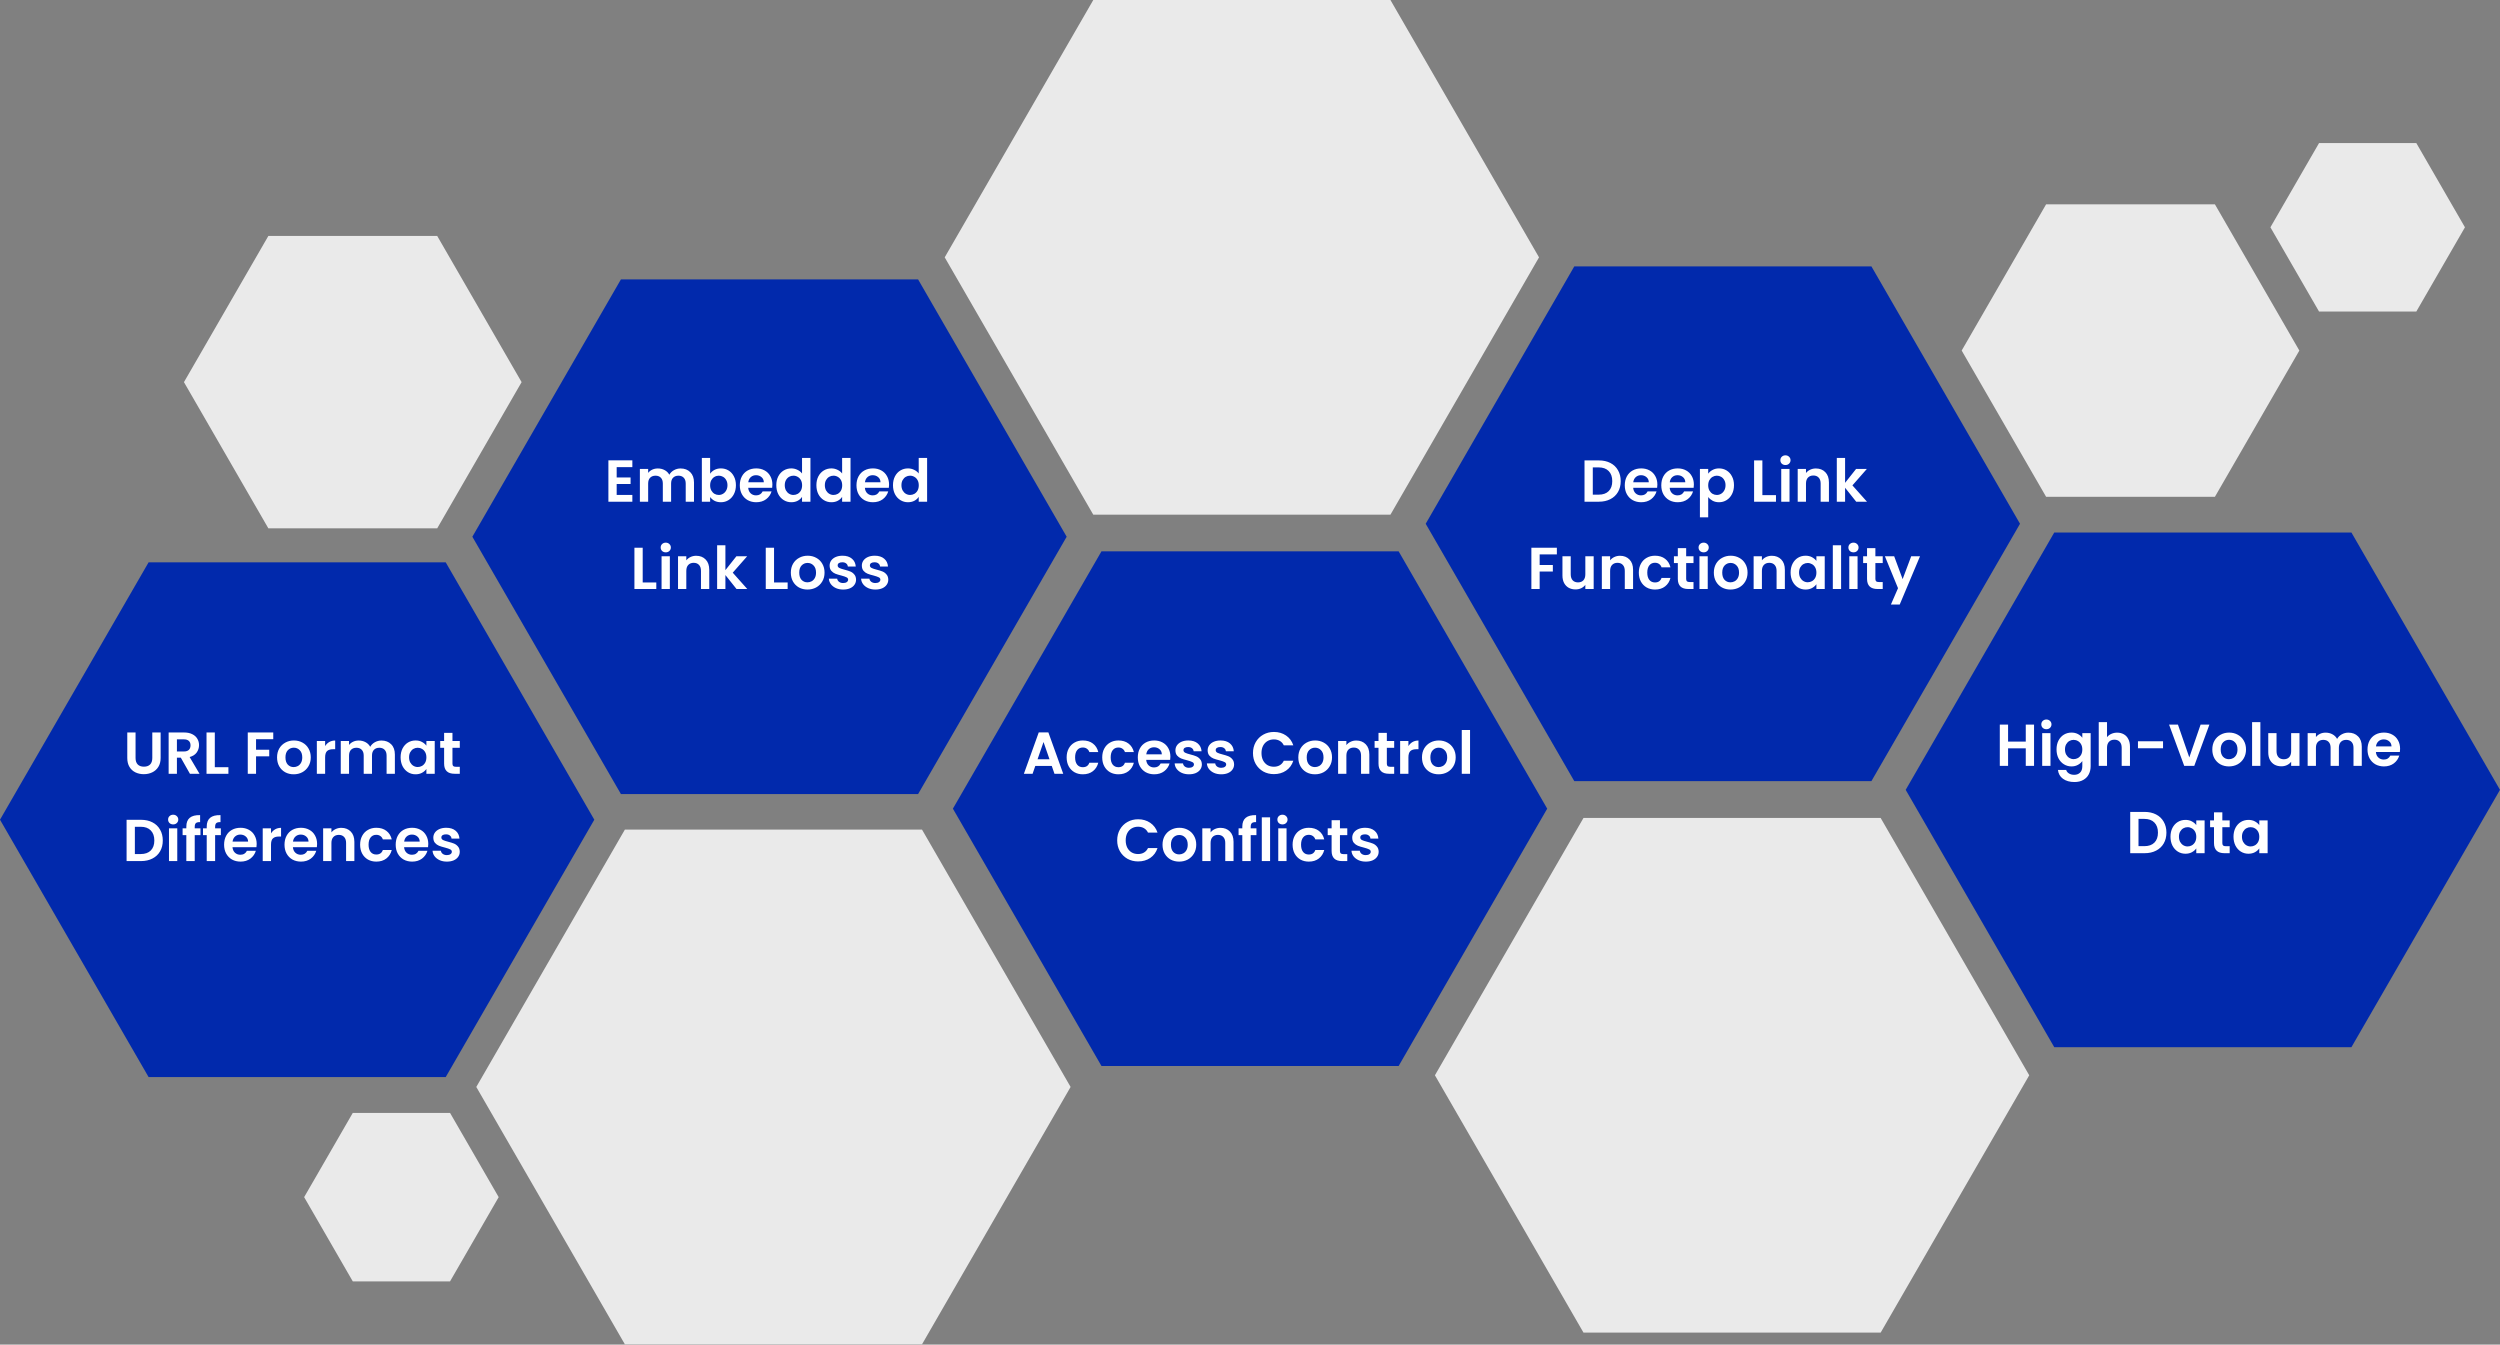 <svg width="859" height="462" viewBox="0 0 859 462" fill="none" xmlns="http://www.w3.org/2000/svg">
<rect x="0" y="0" width="859" height="462" fill="#808080" stroke="none"/>
<path d="M92.21 181.542L63.206 131.302L92.21 81.064H150.221L179.226 131.302L150.221 181.542H92.21Z" fill="#EAEAEA"/>
<path d="M703.037 170.69L674.033 120.451L703.037 70.213H761.048L790.054 120.451L761.048 170.69H703.037Z" fill="#EAEAEA"/>
<path d="M796.824 107.046L780.113 78.101L796.824 49.158H830.244L846.956 78.101L830.244 107.046H796.824Z" fill="#EAEAEA"/>
<path d="M121.215 440.28L104.505 411.336L121.215 382.393H154.636L171.348 411.336L154.636 440.28H121.215Z" fill="#EAEAEA"/>
<path d="M51.051 370.074L0 281.65L51.051 193.227H153.153L204.206 281.65L153.153 370.074H51.051Z" fill="#0129AC"/>
<path d="M213.351 272.845L162.302 184.422L213.351 95.998H315.453L366.507 184.422L315.453 272.845H213.351Z" fill="#0129AC"/>
<path d="M378.467 366.282L327.416 277.857L378.467 189.434H480.567L531.621 277.857L480.567 366.282H378.467Z" fill="#0129AC"/>
<path d="M540.921 268.39L489.87 179.966L540.921 91.541H643.023L694.077 179.966L643.023 268.39H540.921Z" fill="#0129AC"/>
<path d="M705.844 359.817L654.793 271.392L705.844 182.969H807.946L858.999 271.392L807.946 359.817H705.844Z" fill="#0129AC"/>
<path d="M375.652 176.849L324.602 88.425L375.652 0H477.753L528.807 88.425L477.753 176.849H375.652Z" fill="#EAEAEA"/>
<path d="M544.091 457.892L493.04 369.469L544.091 281.045H646.191L697.245 369.469L646.191 457.892H544.091Z" fill="#EAEAEA"/>
<path d="M214.704 461.903L163.654 373.478L214.704 285.055H316.806L367.859 373.478L316.806 461.903H214.704Z" fill="#EAEAEA"/>
<path d="M46.578 251.682V260.461C46.578 261.423 46.828 262.162 47.33 262.677C47.831 263.178 48.535 263.429 49.443 263.429C50.364 263.429 51.076 263.178 51.577 262.677C52.078 262.162 52.329 261.423 52.329 260.461V251.682H55.194V260.441C55.194 261.647 54.93 262.67 54.402 263.51C53.887 264.336 53.189 264.959 52.309 265.379C51.442 265.799 50.473 266.009 49.403 266.009C48.346 266.009 47.384 265.799 46.517 265.379C45.663 264.959 44.986 264.336 44.485 263.51C43.983 262.67 43.733 261.647 43.733 260.441V251.682H46.578ZM65.259 265.867L62.13 260.34H60.788V265.867H57.943V251.682H63.268C64.365 251.682 65.3 251.879 66.072 252.272C66.844 252.651 67.42 253.173 67.8 253.836C68.193 254.487 68.389 255.218 68.389 256.031C68.389 256.966 68.118 257.813 67.576 258.571C67.034 259.317 66.228 259.831 65.158 260.116L68.552 265.867H65.259ZM60.788 258.206H63.166C63.938 258.206 64.514 258.023 64.894 257.657C65.273 257.278 65.463 256.756 65.463 256.092C65.463 255.442 65.273 254.941 64.894 254.588C64.514 254.223 63.938 254.04 63.166 254.04H60.788V258.206ZM73.808 263.611H78.482V265.867H70.962V251.682H73.808V263.611ZM93.891 251.682V253.979H87.978V257.616H92.509V259.872H87.978V265.867H85.132V251.682H93.891ZM100.908 266.05C99.824 266.05 98.849 265.813 97.982 265.339C97.115 264.851 96.43 264.167 95.929 263.286C95.441 262.406 95.198 261.39 95.198 260.238C95.198 259.086 95.448 258.07 95.949 257.19C96.464 256.309 97.162 255.632 98.043 255.157C98.923 254.67 99.906 254.426 100.989 254.426C102.073 254.426 103.055 254.67 103.936 255.157C104.817 255.632 105.508 256.309 106.009 257.19C106.524 258.07 106.781 259.086 106.781 260.238C106.781 261.39 106.517 262.406 105.989 263.286C105.474 264.167 104.769 264.851 103.875 265.339C102.994 265.813 102.005 266.05 100.908 266.05ZM100.908 263.571C101.423 263.571 101.904 263.449 102.351 263.205C102.812 262.948 103.177 262.568 103.448 262.067C103.719 261.566 103.855 260.956 103.855 260.238C103.855 259.168 103.57 258.348 103.001 257.779C102.446 257.196 101.762 256.905 100.949 256.905C100.136 256.905 99.452 257.196 98.896 257.779C98.354 258.348 98.083 259.168 98.083 260.238C98.083 261.308 98.347 262.135 98.876 262.717C99.418 263.286 100.095 263.571 100.908 263.571ZM111.713 256.356C112.079 255.76 112.553 255.293 113.136 254.954C113.732 254.615 114.409 254.446 115.168 254.446V257.433H114.416C113.522 257.433 112.845 257.643 112.384 258.063C111.937 258.483 111.713 259.215 111.713 260.258V265.867H108.868V254.609H111.713V256.356ZM131.066 254.446C132.448 254.446 133.559 254.873 134.399 255.726C135.253 256.566 135.679 257.745 135.679 259.262V265.867H132.834V259.649C132.834 258.768 132.611 258.097 132.164 257.637C131.716 257.162 131.107 256.925 130.335 256.925C129.562 256.925 128.946 257.162 128.485 257.637C128.038 258.097 127.815 258.768 127.815 259.649V265.867H124.969V259.649C124.969 258.768 124.746 258.097 124.299 257.637C123.852 257.162 123.242 256.925 122.47 256.925C121.684 256.925 121.061 257.162 120.6 257.637C120.153 258.097 119.93 258.768 119.93 259.649V265.867H117.084V254.609H119.93V255.97C120.295 255.496 120.763 255.123 121.332 254.853C121.914 254.582 122.551 254.446 123.242 254.446C124.123 254.446 124.908 254.636 125.599 255.015C126.29 255.381 126.826 255.909 127.205 256.6C127.571 255.95 128.099 255.428 128.79 255.035C129.495 254.643 130.253 254.446 131.066 254.446ZM137.648 260.197C137.648 259.059 137.871 258.05 138.318 257.169C138.779 256.289 139.395 255.611 140.168 255.137C140.953 254.663 141.827 254.426 142.789 254.426C143.629 254.426 144.361 254.595 144.984 254.934C145.621 255.273 146.129 255.699 146.508 256.214V254.609H149.374V265.867H146.508V264.221C146.142 264.749 145.634 265.19 144.984 265.542C144.347 265.881 143.609 266.05 142.769 266.05C141.82 266.05 140.953 265.806 140.168 265.318C139.395 264.831 138.779 264.147 138.318 263.266C137.871 262.372 137.648 261.349 137.648 260.197ZM146.508 260.238C146.508 259.547 146.373 258.958 146.102 258.47C145.831 257.969 145.465 257.589 145.004 257.332C144.544 257.061 144.049 256.925 143.521 256.925C142.992 256.925 142.505 257.054 142.057 257.312C141.61 257.569 141.245 257.948 140.96 258.45C140.689 258.937 140.554 259.52 140.554 260.197C140.554 260.875 140.689 261.471 140.96 261.986C141.245 262.487 141.61 262.873 142.057 263.144C142.518 263.415 143.006 263.55 143.521 263.55C144.049 263.55 144.544 263.422 145.004 263.164C145.465 262.893 145.831 262.514 146.102 262.026C146.373 261.525 146.508 260.929 146.508 260.238ZM155.465 256.946V262.392C155.465 262.771 155.553 263.049 155.729 263.225C155.919 263.388 156.23 263.469 156.664 263.469H157.985V265.867H156.196C153.798 265.867 152.599 264.702 152.599 262.372V256.946H151.258V254.609H152.599V251.824H155.465V254.609H157.985V256.946H155.465ZM48.454 281.682C49.944 281.682 51.252 281.974 52.376 282.556C53.514 283.139 54.388 283.972 54.998 285.056C55.621 286.126 55.933 287.372 55.933 288.795C55.933 290.218 55.621 291.464 54.998 292.534C54.388 293.591 53.514 294.411 52.376 294.993C51.252 295.576 49.944 295.867 48.454 295.867H43.495V281.682H48.454ZM48.352 293.449C49.843 293.449 50.994 293.042 51.807 292.229C52.62 291.417 53.027 290.272 53.027 288.795C53.027 287.318 52.62 286.167 51.807 285.34C50.994 284.5 49.843 284.08 48.352 284.08H46.341V293.449H48.352ZM59.505 283.267C59.004 283.267 58.584 283.112 58.245 282.8C57.92 282.475 57.758 282.075 57.758 281.601C57.758 281.127 57.92 280.734 58.245 280.422C58.584 280.097 59.004 279.935 59.505 279.935C60.007 279.935 60.42 280.097 60.745 280.422C61.084 280.734 61.253 281.127 61.253 281.601C61.253 282.075 61.084 282.475 60.745 282.8C60.42 283.112 60.007 283.267 59.505 283.267ZM60.908 284.609V295.867H58.062V284.609H60.908ZM68.88 286.946H66.909V295.867H64.023V286.946H62.743V284.609H64.023V284.04C64.023 282.658 64.416 281.642 65.202 280.991C65.988 280.341 67.173 280.036 68.758 280.077V282.475C68.067 282.461 67.587 282.576 67.316 282.82C67.045 283.064 66.909 283.504 66.909 284.141V284.609H68.88V286.946ZM75.886 286.946H73.915V295.867H71.029V286.946H69.749V284.609H71.029V284.04C71.029 282.658 71.422 281.642 72.208 280.991C72.993 280.341 74.179 280.036 75.764 280.077V282.475C75.073 282.461 74.592 282.576 74.321 282.82C74.05 283.064 73.915 283.504 73.915 284.141V284.609H75.886V286.946ZM88.196 289.994C88.196 290.4 88.169 290.766 88.115 291.091H79.884C79.952 291.904 80.236 292.541 80.737 293.002C81.239 293.462 81.855 293.693 82.587 293.693C83.644 293.693 84.395 293.239 84.843 292.331H87.911C87.586 293.415 86.963 294.309 86.042 295.014C85.12 295.705 83.989 296.05 82.648 296.05C81.564 296.05 80.588 295.813 79.721 295.339C78.868 294.851 78.197 294.167 77.71 293.286C77.235 292.406 76.998 291.39 76.998 290.238C76.998 289.073 77.235 288.05 77.71 287.169C78.184 286.289 78.848 285.611 79.701 285.137C80.555 284.663 81.537 284.426 82.648 284.426C83.718 284.426 84.673 284.656 85.513 285.117C86.367 285.577 87.024 286.234 87.484 287.088C87.959 287.928 88.196 288.897 88.196 289.994ZM85.249 289.181C85.236 288.45 84.971 287.867 84.457 287.433C83.942 286.986 83.312 286.763 82.567 286.763C81.862 286.763 81.266 286.98 80.778 287.413C80.304 287.833 80.013 288.422 79.904 289.181H85.249ZM93.118 286.356C93.483 285.76 93.958 285.293 94.54 284.954C95.136 284.615 95.814 284.446 96.572 284.446V287.433H95.82C94.926 287.433 94.249 287.643 93.788 288.063C93.341 288.483 93.118 289.215 93.118 290.258V295.867H90.272V284.609H93.118V286.356ZM108.955 289.994C108.955 290.4 108.928 290.766 108.873 291.091H100.643C100.711 291.904 100.995 292.541 101.496 293.002C101.998 293.462 102.614 293.693 103.346 293.693C104.403 293.693 105.154 293.239 105.602 292.331H108.67C108.345 293.415 107.722 294.309 106.801 295.014C105.879 295.705 104.748 296.05 103.407 296.05C102.323 296.05 101.347 295.813 100.48 295.339C99.627 294.851 98.956 294.167 98.468 293.286C97.994 292.406 97.757 291.39 97.757 290.238C97.757 289.073 97.994 288.05 98.468 287.169C98.943 286.289 99.606 285.611 100.46 285.137C101.314 284.663 102.296 284.426 103.407 284.426C104.477 284.426 105.432 284.656 106.272 285.117C107.126 285.577 107.783 286.234 108.243 287.088C108.718 287.928 108.955 288.897 108.955 289.994ZM106.008 289.181C105.994 288.45 105.73 287.867 105.215 287.433C104.701 286.986 104.071 286.763 103.325 286.763C102.621 286.763 102.025 286.98 101.537 287.413C101.063 287.833 100.772 288.422 100.663 289.181H106.008ZM117.27 284.446C118.612 284.446 119.695 284.873 120.522 285.726C121.348 286.566 121.762 287.745 121.762 289.262V295.867H118.916V289.649C118.916 288.754 118.693 288.07 118.246 287.596C117.799 287.108 117.189 286.864 116.417 286.864C115.631 286.864 115.008 287.108 114.547 287.596C114.1 288.07 113.877 288.754 113.877 289.649V295.867H111.031V284.609H113.877V286.011C114.256 285.523 114.737 285.144 115.319 284.873C115.916 284.588 116.566 284.446 117.27 284.446ZM123.736 290.238C123.736 289.073 123.973 288.057 124.447 287.19C124.921 286.309 125.578 285.632 126.418 285.157C127.258 284.67 128.22 284.426 129.304 284.426C130.699 284.426 131.851 284.778 132.759 285.482C133.68 286.173 134.296 287.149 134.608 288.409H131.539C131.377 287.921 131.099 287.542 130.706 287.271C130.327 286.986 129.853 286.844 129.284 286.844C128.471 286.844 127.827 287.142 127.353 287.738C126.879 288.321 126.642 289.154 126.642 290.238C126.642 291.308 126.879 292.141 127.353 292.738C127.827 293.32 128.471 293.611 129.284 293.611C130.435 293.611 131.187 293.097 131.539 292.067H134.608C134.296 293.286 133.68 294.255 132.759 294.973C131.837 295.691 130.686 296.05 129.304 296.05C128.22 296.05 127.258 295.813 126.418 295.339C125.578 294.851 124.921 294.174 124.447 293.307C123.973 292.426 123.736 291.403 123.736 290.238ZM147.158 289.994C147.158 290.4 147.131 290.766 147.077 291.091H138.846C138.914 291.904 139.199 292.541 139.7 293.002C140.201 293.462 140.818 293.693 141.549 293.693C142.606 293.693 143.358 293.239 143.805 292.331H146.874C146.549 293.415 145.925 294.309 145.004 295.014C144.083 295.705 142.952 296.05 141.61 296.05C140.526 296.05 139.551 295.813 138.684 295.339C137.83 294.851 137.16 294.167 136.672 293.286C136.198 292.406 135.961 291.39 135.961 290.238C135.961 289.073 136.198 288.05 136.672 287.169C137.146 286.289 137.81 285.611 138.664 285.137C139.517 284.663 140.499 284.426 141.61 284.426C142.681 284.426 143.636 284.656 144.476 285.117C145.329 285.577 145.986 286.234 146.447 287.088C146.921 287.928 147.158 288.897 147.158 289.994ZM144.211 289.181C144.198 288.45 143.934 287.867 143.419 287.433C142.904 286.986 142.274 286.763 141.529 286.763C140.824 286.763 140.228 286.98 139.741 287.413C139.266 287.833 138.975 288.422 138.867 289.181H144.211ZM153.543 296.05C152.622 296.05 151.796 295.888 151.064 295.562C150.332 295.224 149.75 294.77 149.316 294.201C148.896 293.632 148.666 293.002 148.625 292.311H151.491C151.545 292.744 151.755 293.103 152.121 293.388C152.5 293.672 152.967 293.815 153.523 293.815C154.065 293.815 154.485 293.706 154.783 293.489C155.094 293.273 155.25 292.995 155.25 292.656C155.25 292.29 155.061 292.02 154.681 291.843C154.315 291.654 153.726 291.45 152.913 291.234C152.073 291.03 151.382 290.82 150.84 290.604C150.312 290.387 149.851 290.055 149.458 289.608C149.079 289.161 148.889 288.558 148.889 287.799C148.889 287.176 149.066 286.607 149.418 286.092C149.784 285.577 150.298 285.171 150.962 284.873C151.64 284.575 152.432 284.426 153.34 284.426C154.681 284.426 155.752 284.764 156.551 285.442C157.35 286.106 157.791 287.007 157.872 288.145H155.149C155.108 287.698 154.918 287.345 154.58 287.088C154.255 286.817 153.814 286.682 153.259 286.682C152.744 286.682 152.344 286.776 152.06 286.966C151.789 287.156 151.653 287.42 151.653 287.759C151.653 288.138 151.843 288.429 152.222 288.632C152.602 288.822 153.191 289.019 153.99 289.222C154.803 289.425 155.474 289.635 156.002 289.852C156.531 290.069 156.984 290.407 157.364 290.868C157.757 291.315 157.96 291.911 157.973 292.656C157.973 293.307 157.791 293.889 157.425 294.404C157.073 294.919 156.558 295.325 155.88 295.623C155.216 295.908 154.437 296.05 153.543 296.05Z" fill="white"/>
<path d="M211.89 160.496V164.053H216.666V166.308H211.89V170.068H217.276V172.385H209.045V158.179H217.276V160.496H211.89ZM233.843 160.964C235.225 160.964 236.336 161.39 237.176 162.244C238.029 163.084 238.456 164.263 238.456 165.78V172.385H235.611V166.166C235.611 165.286 235.387 164.615 234.94 164.154C234.493 163.68 233.883 163.443 233.111 163.443C232.339 163.443 231.723 163.68 231.262 164.154C230.815 164.615 230.591 165.286 230.591 166.166V172.385H227.746V166.166C227.746 165.286 227.523 164.615 227.076 164.154C226.628 163.68 226.019 163.443 225.247 163.443C224.461 163.443 223.838 163.68 223.377 164.154C222.93 164.615 222.706 165.286 222.706 166.166V172.385H219.861V161.126H222.706V162.488C223.072 162.014 223.539 161.641 224.108 161.37C224.691 161.099 225.328 160.964 226.019 160.964C226.899 160.964 227.685 161.153 228.376 161.533C229.067 161.898 229.602 162.427 229.982 163.118C230.347 162.467 230.876 161.946 231.567 161.553C232.271 161.16 233.03 160.964 233.843 160.964ZM244.001 162.772C244.367 162.23 244.868 161.79 245.505 161.451C246.155 161.113 246.894 160.943 247.72 160.943C248.682 160.943 249.549 161.18 250.321 161.655C251.107 162.129 251.723 162.806 252.171 163.687C252.631 164.554 252.861 165.563 252.861 166.715C252.861 167.866 252.631 168.889 252.171 169.784C251.723 170.664 251.107 171.348 250.321 171.836C249.549 172.324 248.682 172.568 247.72 172.568C246.88 172.568 246.142 172.405 245.505 172.08C244.882 171.741 244.38 171.308 244.001 170.779V172.385H241.156V157.346H244.001V162.772ZM249.955 166.715C249.955 166.037 249.813 165.455 249.529 164.967C249.258 164.466 248.892 164.086 248.431 163.829C247.984 163.572 247.496 163.443 246.968 163.443C246.453 163.443 245.965 163.578 245.505 163.849C245.058 164.107 244.692 164.486 244.407 164.987C244.136 165.489 244.001 166.078 244.001 166.755C244.001 167.433 244.136 168.022 244.407 168.524C244.692 169.025 245.058 169.411 245.505 169.682C245.965 169.939 246.453 170.068 246.968 170.068C247.496 170.068 247.984 169.933 248.431 169.662C248.892 169.391 249.258 169.004 249.529 168.503C249.813 168.002 249.955 167.406 249.955 166.715ZM265.395 166.512C265.395 166.918 265.368 167.284 265.314 167.609H257.083C257.151 168.422 257.435 169.059 257.937 169.519C258.438 169.98 259.054 170.21 259.786 170.21C260.843 170.21 261.595 169.756 262.042 168.849H265.11C264.785 169.933 264.162 170.827 263.241 171.531C262.32 172.222 261.188 172.568 259.847 172.568C258.763 172.568 257.788 172.331 256.921 171.856C256.067 171.369 255.396 170.684 254.909 169.804C254.434 168.923 254.197 167.907 254.197 166.755C254.197 165.59 254.434 164.567 254.909 163.687C255.383 162.806 256.047 162.129 256.9 161.655C257.754 161.18 258.736 160.943 259.847 160.943C260.917 160.943 261.872 161.174 262.712 161.634C263.566 162.095 264.223 162.752 264.684 163.606C265.158 164.446 265.395 165.414 265.395 166.512ZM262.448 165.699C262.435 164.967 262.17 164.385 261.656 163.951C261.141 163.504 260.511 163.28 259.766 163.28C259.061 163.28 258.465 163.497 257.977 163.931C257.503 164.351 257.212 164.94 257.103 165.699H262.448ZM266.74 166.715C266.74 165.577 266.964 164.567 267.411 163.687C267.871 162.806 268.495 162.129 269.28 161.655C270.066 161.18 270.94 160.943 271.902 160.943C272.633 160.943 273.331 161.106 273.995 161.431C274.659 161.743 275.187 162.163 275.58 162.691V157.346H278.466V172.385H275.58V170.718C275.228 171.274 274.733 171.721 274.097 172.06C273.46 172.398 272.722 172.568 271.882 172.568C270.933 172.568 270.066 172.324 269.28 171.836C268.495 171.348 267.871 170.664 267.411 169.784C266.964 168.889 266.74 167.866 266.74 166.715ZM275.601 166.755C275.601 166.065 275.465 165.475 275.194 164.987C274.923 164.486 274.557 164.107 274.097 163.849C273.636 163.578 273.142 163.443 272.613 163.443C272.085 163.443 271.597 163.572 271.15 163.829C270.703 164.086 270.337 164.466 270.053 164.967C269.782 165.455 269.646 166.037 269.646 166.715C269.646 167.392 269.782 167.988 270.053 168.503C270.337 169.004 270.703 169.391 271.15 169.662C271.611 169.933 272.098 170.068 272.613 170.068C273.142 170.068 273.636 169.939 274.097 169.682C274.557 169.411 274.923 169.032 275.194 168.544C275.465 168.043 275.601 167.446 275.601 166.755ZM280.513 166.715C280.513 165.577 280.737 164.567 281.184 163.687C281.644 162.806 282.268 162.129 283.053 161.655C283.839 161.18 284.713 160.943 285.675 160.943C286.407 160.943 287.104 161.106 287.768 161.431C288.432 161.743 288.96 162.163 289.353 162.691V157.346H292.239V172.385H289.353V170.718C289.001 171.274 288.507 171.721 287.87 172.06C287.233 172.398 286.495 172.568 285.655 172.568C284.706 172.568 283.839 172.324 283.053 171.836C282.268 171.348 281.644 170.664 281.184 169.784C280.737 168.889 280.513 167.866 280.513 166.715ZM289.374 166.755C289.374 166.065 289.238 165.475 288.967 164.987C288.696 164.486 288.33 164.107 287.87 163.849C287.409 163.578 286.915 163.443 286.386 163.443C285.858 163.443 285.37 163.572 284.923 163.829C284.476 164.086 284.11 164.466 283.826 164.967C283.555 165.455 283.419 166.037 283.419 166.715C283.419 167.392 283.555 167.988 283.826 168.503C284.11 169.004 284.476 169.391 284.923 169.662C285.384 169.933 285.871 170.068 286.386 170.068C286.915 170.068 287.409 169.939 287.87 169.682C288.33 169.411 288.696 169.032 288.967 168.544C289.238 168.043 289.374 167.446 289.374 166.755ZM305.484 166.512C305.484 166.918 305.457 167.284 305.403 167.609H297.172C297.24 168.422 297.524 169.059 298.026 169.519C298.527 169.98 299.143 170.21 299.875 170.21C300.932 170.21 301.684 169.756 302.131 168.849H305.199C304.874 169.933 304.251 170.827 303.33 171.531C302.408 172.222 301.277 172.568 299.936 172.568C298.852 172.568 297.877 172.331 297.009 171.856C296.156 171.369 295.485 170.684 294.998 169.804C294.523 168.923 294.286 167.907 294.286 166.755C294.286 165.59 294.523 164.567 294.998 163.687C295.472 162.806 296.136 162.129 296.989 161.655C297.843 161.18 298.825 160.943 299.936 160.943C301.006 160.943 301.961 161.174 302.801 161.634C303.655 162.095 304.312 162.752 304.773 163.606C305.247 164.446 305.484 165.414 305.484 166.512ZM302.537 165.699C302.524 164.967 302.259 164.385 301.745 163.951C301.23 163.504 300.6 163.28 299.855 163.28C299.15 163.28 298.554 163.497 298.066 163.931C297.592 164.351 297.301 164.94 297.192 165.699H302.537ZM306.829 166.715C306.829 165.577 307.052 164.567 307.5 163.687C307.96 162.806 308.583 162.129 309.369 161.655C310.155 161.18 311.029 160.943 311.991 160.943C312.722 160.943 313.42 161.106 314.084 161.431C314.748 161.743 315.276 162.163 315.669 162.691V157.346H318.555V172.385H315.669V170.718C315.317 171.274 314.822 171.721 314.186 172.06C313.549 172.398 312.81 172.568 311.97 172.568C311.022 172.568 310.155 172.324 309.369 171.836C308.583 171.348 307.96 170.664 307.5 169.784C307.052 168.889 306.829 167.866 306.829 166.715ZM315.689 166.755C315.689 166.065 315.554 165.475 315.283 164.987C315.012 164.486 314.646 164.107 314.186 163.849C313.725 163.578 313.23 163.443 312.702 163.443C312.174 163.443 311.686 163.572 311.239 163.829C310.792 164.086 310.426 164.466 310.141 164.967C309.87 165.455 309.735 166.037 309.735 166.715C309.735 167.392 309.87 167.988 310.141 168.503C310.426 169.004 310.792 169.391 311.239 169.662C311.699 169.933 312.187 170.068 312.702 170.068C313.23 170.068 313.725 169.939 314.186 169.682C314.646 169.411 315.012 169.032 315.283 168.544C315.554 168.043 315.689 167.446 315.689 166.755ZM220.831 200.129H225.505V202.385H217.986V188.2H220.831V200.129ZM228.756 189.785C228.255 189.785 227.835 189.629 227.496 189.318C227.171 188.992 227.008 188.593 227.008 188.119C227.008 187.644 227.171 187.251 227.496 186.94C227.835 186.615 228.255 186.452 228.756 186.452C229.257 186.452 229.671 186.615 229.996 186.94C230.335 187.251 230.504 187.644 230.504 188.119C230.504 188.593 230.335 188.992 229.996 189.318C229.671 189.629 229.257 189.785 228.756 189.785ZM230.158 191.126V202.385H227.313V191.126H230.158ZM239.208 190.964C240.55 190.964 241.633 191.39 242.46 192.244C243.286 193.084 243.7 194.263 243.7 195.78V202.385H240.854V196.166C240.854 195.272 240.631 194.588 240.184 194.114C239.737 193.626 239.127 193.382 238.355 193.382C237.569 193.382 236.946 193.626 236.485 194.114C236.038 194.588 235.815 195.272 235.815 196.166V202.385H232.969V191.126H235.815V192.528C236.194 192.041 236.675 191.661 237.257 191.39C237.854 191.106 238.504 190.964 239.208 190.964ZM253.071 202.385L249.25 197.589V202.385H246.405V187.346H249.25V195.902L253.03 191.126H256.729L251.77 196.776L256.769 202.385H253.071ZM265.961 200.129H270.635V202.385H263.115V188.2H265.961V200.129ZM277.442 202.568C276.358 202.568 275.383 202.331 274.516 201.856C273.649 201.369 272.965 200.684 272.463 199.804C271.976 198.923 271.732 197.907 271.732 196.755C271.732 195.604 271.982 194.588 272.484 193.707C272.999 192.827 273.696 192.149 274.577 191.675C275.458 191.187 276.44 190.943 277.524 190.943C278.607 190.943 279.59 191.187 280.47 191.675C281.351 192.149 282.042 192.827 282.543 193.707C283.058 194.588 283.315 195.604 283.315 196.755C283.315 197.907 283.051 198.923 282.523 199.804C282.008 200.684 281.304 201.369 280.409 201.856C279.529 202.331 278.54 202.568 277.442 202.568ZM277.442 200.088C277.957 200.088 278.438 199.966 278.885 199.723C279.346 199.465 279.712 199.086 279.983 198.584C280.254 198.083 280.389 197.474 280.389 196.755C280.389 195.685 280.105 194.866 279.536 194.296C278.98 193.714 278.296 193.423 277.483 193.423C276.67 193.423 275.986 193.714 275.43 194.296C274.889 194.866 274.618 195.685 274.618 196.755C274.618 197.826 274.882 198.652 275.41 199.235C275.952 199.804 276.629 200.088 277.442 200.088ZM289.711 202.568C288.79 202.568 287.963 202.405 287.231 202.08C286.5 201.741 285.917 201.287 285.484 200.718C285.064 200.149 284.833 199.519 284.793 198.828H287.658C287.712 199.262 287.922 199.621 288.288 199.905C288.668 200.19 289.135 200.332 289.69 200.332C290.232 200.332 290.652 200.224 290.95 200.007C291.262 199.79 291.418 199.513 291.418 199.174C291.418 198.808 291.228 198.537 290.849 198.361C290.483 198.171 289.894 197.968 289.081 197.751C288.241 197.548 287.55 197.338 287.008 197.121C286.48 196.905 286.019 196.573 285.626 196.126C285.247 195.678 285.057 195.076 285.057 194.317C285.057 193.694 285.233 193.125 285.585 192.61C285.951 192.095 286.466 191.688 287.13 191.39C287.807 191.092 288.6 190.943 289.508 190.943C290.849 190.943 291.919 191.282 292.719 191.959C293.518 192.623 293.958 193.524 294.039 194.662H291.316C291.276 194.215 291.086 193.863 290.747 193.606C290.422 193.335 289.982 193.199 289.426 193.199C288.911 193.199 288.512 193.294 288.227 193.484C287.956 193.673 287.821 193.937 287.821 194.276C287.821 194.656 288.011 194.947 288.39 195.15C288.769 195.34 289.359 195.536 290.158 195.739C290.971 195.943 291.641 196.153 292.17 196.369C292.698 196.586 293.152 196.925 293.531 197.385C293.924 197.833 294.128 198.429 294.141 199.174C294.141 199.824 293.958 200.407 293.592 200.922C293.24 201.436 292.725 201.843 292.048 202.141C291.384 202.425 290.605 202.568 289.711 202.568ZM300.785 202.568C299.864 202.568 299.037 202.405 298.306 202.08C297.574 201.741 296.991 201.287 296.558 200.718C296.138 200.149 295.908 199.519 295.867 198.828H298.732C298.786 199.262 298.996 199.621 299.362 199.905C299.742 200.19 300.209 200.332 300.765 200.332C301.306 200.332 301.726 200.224 302.025 200.007C302.336 199.79 302.492 199.513 302.492 199.174C302.492 198.808 302.302 198.537 301.923 198.361C301.557 198.171 300.968 197.968 300.155 197.751C299.315 197.548 298.624 197.338 298.082 197.121C297.554 196.905 297.093 196.573 296.7 196.126C296.321 195.678 296.131 195.076 296.131 194.317C296.131 193.694 296.307 193.125 296.659 192.61C297.025 192.095 297.54 191.688 298.204 191.39C298.881 191.092 299.674 190.943 300.582 190.943C301.923 190.943 302.993 191.282 303.793 191.959C304.592 192.623 305.032 193.524 305.114 194.662H302.39C302.35 194.215 302.16 193.863 301.821 193.606C301.496 193.335 301.056 193.199 300.5 193.199C299.986 193.199 299.586 193.294 299.301 193.484C299.03 193.673 298.895 193.937 298.895 194.276C298.895 194.656 299.085 194.947 299.464 195.15C299.843 195.34 300.433 195.536 301.232 195.739C302.045 195.943 302.715 196.153 303.244 196.369C303.772 196.586 304.226 196.925 304.605 197.385C304.998 197.833 305.202 198.429 305.215 199.174C305.215 199.824 305.032 200.407 304.666 200.922C304.314 201.436 303.799 201.843 303.122 202.141C302.458 202.425 301.679 202.568 300.785 202.568Z" fill="white"/>
<path d="M361.381 263.164H355.731L354.797 265.867H351.809L356.91 251.662H360.223L365.324 265.867H362.316L361.381 263.164ZM360.609 260.888L358.556 254.954L356.504 260.888H360.609ZM366.499 260.238C366.499 259.073 366.736 258.057 367.21 257.19C367.684 256.309 368.341 255.632 369.181 255.157C370.021 254.67 370.983 254.426 372.067 254.426C373.462 254.426 374.614 254.778 375.522 255.482C376.443 256.173 377.059 257.149 377.371 258.409H374.302C374.14 257.921 373.862 257.542 373.469 257.271C373.09 256.986 372.616 256.844 372.047 256.844C371.234 256.844 370.59 257.142 370.116 257.738C369.642 258.321 369.405 259.154 369.405 260.238C369.405 261.308 369.642 262.141 370.116 262.738C370.59 263.32 371.234 263.611 372.047 263.611C373.198 263.611 373.95 263.097 374.302 262.067H377.371C377.059 263.286 376.443 264.255 375.522 264.973C374.6 265.691 373.449 266.05 372.067 266.05C370.983 266.05 370.021 265.813 369.181 265.339C368.341 264.851 367.684 264.174 367.21 263.307C366.736 262.426 366.499 261.403 366.499 260.238ZM378.724 260.238C378.724 259.073 378.961 258.057 379.435 257.19C379.909 256.309 380.566 255.632 381.406 255.157C382.246 254.67 383.208 254.426 384.292 254.426C385.687 254.426 386.839 254.778 387.747 255.482C388.668 256.173 389.284 257.149 389.596 258.409H386.527C386.365 257.921 386.087 257.542 385.694 257.271C385.315 256.986 384.841 256.844 384.272 256.844C383.459 256.844 382.815 257.142 382.341 257.738C381.867 258.321 381.63 259.154 381.63 260.238C381.63 261.308 381.867 262.141 382.341 262.738C382.815 263.32 383.459 263.611 384.272 263.611C385.423 263.611 386.175 263.097 386.527 262.067H389.596C389.284 263.286 388.668 264.255 387.747 264.973C386.825 265.691 385.674 266.05 384.292 266.05C383.208 266.05 382.246 265.813 381.406 265.339C380.566 264.851 379.909 264.174 379.435 263.307C378.961 262.426 378.724 261.403 378.724 260.238ZM402.146 259.994C402.146 260.4 402.119 260.766 402.065 261.091H393.835C393.902 261.904 394.187 262.541 394.688 263.002C395.189 263.462 395.806 263.693 396.537 263.693C397.594 263.693 398.346 263.239 398.793 262.331H401.862C401.537 263.415 400.913 264.309 399.992 265.014C399.071 265.705 397.94 266.05 396.598 266.05C395.515 266.05 394.539 265.813 393.672 265.339C392.818 264.851 392.148 264.167 391.66 263.286C391.186 262.406 390.949 261.39 390.949 260.238C390.949 259.073 391.186 258.05 391.66 257.169C392.134 256.289 392.798 255.611 393.652 255.137C394.505 254.663 395.487 254.426 396.598 254.426C397.669 254.426 398.624 254.656 399.464 255.117C400.317 255.577 400.974 256.234 401.435 257.088C401.909 257.928 402.146 258.897 402.146 259.994ZM399.2 259.181C399.186 258.45 398.922 257.867 398.407 257.433C397.892 256.986 397.262 256.763 396.517 256.763C395.813 256.763 395.216 256.98 394.729 257.413C394.255 257.833 393.963 258.422 393.855 259.181H399.2ZM408.531 266.05C407.61 266.05 406.784 265.888 406.052 265.562C405.32 265.224 404.738 264.77 404.304 264.201C403.884 263.632 403.654 263.002 403.613 262.311H406.479C406.533 262.744 406.743 263.103 407.109 263.388C407.488 263.672 407.956 263.815 408.511 263.815C409.053 263.815 409.473 263.706 409.771 263.489C410.083 263.273 410.238 262.995 410.238 262.656C410.238 262.29 410.049 262.02 409.669 261.843C409.304 261.654 408.714 261.45 407.901 261.234C407.061 261.03 406.37 260.82 405.829 260.604C405.3 260.387 404.839 260.055 404.447 259.608C404.067 259.161 403.878 258.558 403.878 257.799C403.878 257.176 404.054 256.607 404.406 256.092C404.772 255.577 405.287 255.171 405.95 254.873C406.628 254.575 407.42 254.426 408.328 254.426C409.669 254.426 410.74 254.764 411.539 255.442C412.338 256.106 412.779 257.007 412.86 258.145H410.137C410.096 257.698 409.907 257.345 409.568 257.088C409.243 256.817 408.802 256.682 408.247 256.682C407.732 256.682 407.332 256.776 407.048 256.966C406.777 257.156 406.641 257.42 406.641 257.759C406.641 258.138 406.831 258.429 407.21 258.632C407.59 258.822 408.179 259.019 408.978 259.222C409.791 259.425 410.462 259.635 410.99 259.852C411.519 260.069 411.973 260.407 412.352 260.868C412.745 261.315 412.948 261.911 412.962 262.656C412.962 263.307 412.779 263.889 412.413 264.404C412.061 264.919 411.546 265.325 410.868 265.623C410.205 265.908 409.426 266.05 408.531 266.05ZM419.605 266.05C418.684 266.05 417.858 265.888 417.126 265.562C416.395 265.224 415.812 264.77 415.378 264.201C414.958 263.632 414.728 263.002 414.687 262.311H417.553C417.607 262.744 417.817 263.103 418.183 263.388C418.562 263.672 419.03 263.815 419.585 263.815C420.127 263.815 420.547 263.706 420.845 263.489C421.157 263.273 421.313 262.995 421.313 262.656C421.313 262.29 421.123 262.02 420.743 261.843C420.378 261.654 419.788 261.45 418.975 261.234C418.135 261.03 417.445 260.82 416.903 260.604C416.374 260.387 415.914 260.055 415.521 259.608C415.141 259.161 414.952 258.558 414.952 257.799C414.952 257.176 415.128 256.607 415.48 256.092C415.846 255.577 416.361 255.171 417.025 254.873C417.702 254.575 418.494 254.426 419.402 254.426C420.743 254.426 421.814 254.764 422.613 255.442C423.412 256.106 423.853 257.007 423.934 258.145H421.211C421.17 257.698 420.981 257.345 420.642 257.088C420.317 256.817 419.876 256.682 419.321 256.682C418.806 256.682 418.406 256.776 418.122 256.966C417.851 257.156 417.715 257.42 417.715 257.759C417.715 258.138 417.905 258.429 418.284 258.632C418.664 258.822 419.253 259.019 420.053 259.222C420.865 259.425 421.536 259.635 422.064 259.852C422.593 260.069 423.047 260.407 423.426 260.868C423.819 261.315 424.022 261.911 424.036 262.656C424.036 263.307 423.853 263.889 423.487 264.404C423.135 264.919 422.62 265.325 421.943 265.623C421.279 265.908 420.5 266.05 419.605 266.05ZM430.523 258.754C430.523 257.359 430.834 256.112 431.457 255.015C432.094 253.904 432.955 253.044 434.038 252.434C435.136 251.811 436.362 251.499 437.717 251.499C439.302 251.499 440.691 251.906 441.883 252.719C443.075 253.532 443.908 254.656 444.382 256.092H441.111C440.785 255.415 440.325 254.907 439.729 254.568C439.146 254.229 438.469 254.06 437.696 254.06C436.87 254.06 436.132 254.256 435.481 254.649C434.845 255.029 434.343 255.571 433.977 256.275C433.625 256.98 433.449 257.806 433.449 258.754C433.449 259.689 433.625 260.516 433.977 261.234C434.343 261.938 434.845 262.487 435.481 262.88C436.132 263.259 436.87 263.449 437.696 263.449C438.469 263.449 439.146 263.279 439.729 262.941C440.325 262.589 440.785 262.074 441.111 261.396H444.382C443.908 262.846 443.075 263.977 441.883 264.79C440.704 265.589 439.315 265.989 437.717 265.989C436.362 265.989 435.136 265.684 434.038 265.075C432.955 264.451 432.094 263.591 431.457 262.494C430.834 261.396 430.523 260.15 430.523 258.754ZM451.812 266.05C450.728 266.05 449.752 265.813 448.885 265.339C448.018 264.851 447.334 264.167 446.833 263.286C446.345 262.406 446.101 261.39 446.101 260.238C446.101 259.086 446.352 258.07 446.853 257.19C447.368 256.309 448.066 255.632 448.946 255.157C449.827 254.67 450.809 254.426 451.893 254.426C452.977 254.426 453.959 254.67 454.84 255.157C455.72 255.632 456.411 256.309 456.913 257.19C457.428 258.07 457.685 259.086 457.685 260.238C457.685 261.39 457.421 262.406 456.892 263.286C456.378 264.167 455.673 264.851 454.779 265.339C453.898 265.813 452.909 266.05 451.812 266.05ZM451.812 263.571C452.327 263.571 452.808 263.449 453.255 263.205C453.715 262.948 454.081 262.568 454.352 262.067C454.623 261.566 454.759 260.956 454.759 260.238C454.759 259.168 454.474 258.348 453.905 257.779C453.35 257.196 452.665 256.905 451.852 256.905C451.04 256.905 450.355 257.196 449.8 257.779C449.258 258.348 448.987 259.168 448.987 260.238C448.987 261.308 449.251 262.135 449.78 262.717C450.322 263.286 450.999 263.571 451.812 263.571ZM466.011 254.446C467.352 254.446 468.436 254.873 469.262 255.726C470.089 256.566 470.502 257.745 470.502 259.262V265.867H467.657V259.649C467.657 258.754 467.433 258.07 466.986 257.596C466.539 257.108 465.93 256.864 465.157 256.864C464.372 256.864 463.748 257.108 463.288 257.596C462.841 258.07 462.617 258.754 462.617 259.649V265.867H459.772V254.609H462.617V256.011C462.996 255.523 463.477 255.144 464.06 254.873C464.656 254.588 465.306 254.446 466.011 254.446ZM476.52 256.946V262.392C476.52 262.771 476.608 263.049 476.784 263.225C476.974 263.388 477.286 263.469 477.719 263.469H479.04V265.867H477.252C474.854 265.867 473.655 264.702 473.655 262.372V256.946H472.314V254.609H473.655V251.824H476.52V254.609H479.04V256.946H476.52ZM483.932 256.356C484.297 255.76 484.772 255.293 485.354 254.954C485.95 254.615 486.628 254.446 487.386 254.446V257.433H486.635C485.74 257.433 485.063 257.643 484.602 258.063C484.155 258.483 483.932 259.215 483.932 260.258V265.867H481.087V254.609H483.932V256.356ZM494.302 266.05C493.218 266.05 492.243 265.813 491.376 265.339C490.509 264.851 489.824 264.167 489.323 263.286C488.835 262.406 488.592 261.39 488.592 260.238C488.592 259.086 488.842 258.07 489.343 257.19C489.858 256.309 490.556 255.632 491.437 255.157C492.317 254.67 493.299 254.426 494.383 254.426C495.467 254.426 496.449 254.67 497.33 255.157C498.211 255.632 498.902 256.309 499.403 257.19C499.918 258.07 500.175 259.086 500.175 260.238C500.175 261.39 499.911 262.406 499.383 263.286C498.868 264.167 498.163 264.851 497.269 265.339C496.388 265.813 495.399 266.05 494.302 266.05ZM494.302 263.571C494.817 263.571 495.298 263.449 495.745 263.205C496.206 262.948 496.571 262.568 496.842 262.067C497.113 261.566 497.249 260.956 497.249 260.238C497.249 259.168 496.964 258.348 496.395 257.779C495.84 257.196 495.156 256.905 494.343 256.905C493.53 256.905 492.846 257.196 492.29 257.779C491.748 258.348 491.477 259.168 491.477 260.238C491.477 261.308 491.741 262.135 492.27 262.717C492.812 263.286 493.489 263.571 494.302 263.571ZM505.107 250.829V265.867H502.262V250.829H505.107ZM383.865 288.754C383.865 287.359 384.176 286.112 384.8 285.015C385.436 283.904 386.297 283.044 387.38 282.434C388.478 281.811 389.704 281.499 391.059 281.499C392.644 281.499 394.033 281.906 395.225 282.719C396.417 283.532 397.25 284.656 397.725 286.092H394.453C394.127 285.415 393.667 284.907 393.071 284.568C392.488 284.229 391.811 284.06 391.038 284.06C390.212 284.06 389.474 284.256 388.823 284.649C388.187 285.029 387.685 285.571 387.32 286.275C386.967 286.98 386.791 287.806 386.791 288.754C386.791 289.689 386.967 290.516 387.32 291.234C387.685 291.938 388.187 292.487 388.823 292.88C389.474 293.259 390.212 293.449 391.038 293.449C391.811 293.449 392.488 293.279 393.071 292.941C393.667 292.589 394.127 292.074 394.453 291.396H397.725C397.25 292.846 396.417 293.977 395.225 294.79C394.046 295.589 392.658 295.989 391.059 295.989C389.704 295.989 388.478 295.684 387.38 295.075C386.297 294.451 385.436 293.591 384.8 292.494C384.176 291.396 383.865 290.15 383.865 288.754ZM405.154 296.05C404.07 296.05 403.095 295.813 402.227 295.339C401.36 294.851 400.676 294.167 400.175 293.286C399.687 292.406 399.443 291.39 399.443 290.238C399.443 289.086 399.694 288.07 400.195 287.19C400.71 286.309 401.408 285.632 402.288 285.157C403.169 284.67 404.151 284.426 405.235 284.426C406.319 284.426 407.301 284.67 408.182 285.157C409.063 285.632 409.754 286.309 410.255 287.19C410.77 288.07 411.027 289.086 411.027 290.238C411.027 291.39 410.763 292.406 410.234 293.286C409.72 294.167 409.015 294.851 408.121 295.339C407.24 295.813 406.251 296.05 405.154 296.05ZM405.154 293.571C405.669 293.571 406.15 293.449 406.597 293.205C407.057 292.948 407.423 292.568 407.694 292.067C407.965 291.566 408.101 290.956 408.101 290.238C408.101 289.168 407.816 288.348 407.247 287.779C406.692 287.196 406.007 286.905 405.195 286.905C404.382 286.905 403.697 287.196 403.142 287.779C402.6 288.348 402.329 289.168 402.329 290.238C402.329 291.308 402.593 292.135 403.122 292.717C403.664 293.286 404.341 293.571 405.154 293.571ZM419.353 284.446C420.694 284.446 421.778 284.873 422.605 285.726C423.431 286.566 423.844 287.745 423.844 289.262V295.867H420.999V289.649C420.999 288.754 420.776 288.07 420.328 287.596C419.881 287.108 419.272 286.864 418.499 286.864C417.714 286.864 417.09 287.108 416.63 287.596C416.183 288.07 415.959 288.754 415.959 289.649V295.867H413.114V284.609H415.959V286.011C416.339 285.523 416.819 285.144 417.402 284.873C417.998 284.588 418.648 284.446 419.353 284.446ZM431.712 286.946H429.74V295.867H426.855V286.946H425.574V284.609H426.855V284.04C426.855 282.658 427.248 281.642 428.033 280.991C428.819 280.341 430.005 280.036 431.59 280.077V282.475C430.899 282.461 430.418 282.576 430.147 282.82C429.876 283.064 429.74 283.504 429.74 284.141V284.609H431.712V286.946ZM436.401 280.829V295.867H433.555V280.829H436.401ZM440.654 283.267C440.153 283.267 439.733 283.112 439.394 282.8C439.069 282.475 438.907 282.075 438.907 281.601C438.907 281.127 439.069 280.734 439.394 280.422C439.733 280.097 440.153 279.935 440.654 279.935C441.156 279.935 441.569 280.097 441.894 280.422C442.233 280.734 442.402 281.127 442.402 281.601C442.402 282.075 442.233 282.475 441.894 282.8C441.569 283.112 441.156 283.267 440.654 283.267ZM442.057 284.609V295.867H439.212V284.609H442.057ZM444.136 290.238C444.136 289.073 444.373 288.057 444.847 287.19C445.321 286.309 445.979 285.632 446.819 285.157C447.659 284.67 448.62 284.426 449.704 284.426C451.1 284.426 452.251 284.778 453.159 285.482C454.08 286.173 454.697 287.149 455.008 288.409H451.94C451.777 287.921 451.499 287.542 451.107 287.271C450.727 286.986 450.253 286.844 449.684 286.844C448.871 286.844 448.228 287.142 447.753 287.738C447.279 288.321 447.042 289.154 447.042 290.238C447.042 291.308 447.279 292.141 447.753 292.738C448.228 293.32 448.871 293.611 449.684 293.611C450.836 293.611 451.588 293.097 451.94 292.067H455.008C454.697 293.286 454.08 294.255 453.159 294.973C452.238 295.691 451.086 296.05 449.704 296.05C448.62 296.05 447.659 295.813 446.819 295.339C445.979 294.851 445.321 294.174 444.847 293.307C444.373 292.426 444.136 291.403 444.136 290.238ZM460.405 286.946V292.392C460.405 292.771 460.493 293.049 460.669 293.225C460.859 293.388 461.171 293.469 461.604 293.469H462.925V295.867H461.137C458.739 295.867 457.54 294.702 457.54 292.372V286.946H456.199V284.609H457.54V281.824H460.405V284.609H462.925V286.946H460.405ZM469.28 296.05C468.359 296.05 467.532 295.888 466.801 295.562C466.069 295.224 465.486 294.77 465.053 294.201C464.633 293.632 464.403 293.002 464.362 292.311H467.227C467.282 292.744 467.492 293.103 467.857 293.388C468.237 293.672 468.704 293.815 469.26 293.815C469.802 293.815 470.222 293.706 470.52 293.489C470.831 293.273 470.987 292.995 470.987 292.656C470.987 292.29 470.797 292.02 470.418 291.843C470.052 291.654 469.463 291.45 468.65 291.234C467.81 291.03 467.119 290.82 466.577 290.604C466.049 290.387 465.588 290.055 465.195 289.608C464.816 289.161 464.626 288.558 464.626 287.799C464.626 287.176 464.802 286.607 465.155 286.092C465.52 285.577 466.035 285.171 466.699 284.873C467.376 284.575 468.169 284.426 469.077 284.426C470.418 284.426 471.488 284.764 472.288 285.442C473.087 286.106 473.527 287.007 473.609 288.145H470.885C470.845 287.698 470.655 287.345 470.316 287.088C469.991 286.817 469.551 286.682 468.995 286.682C468.481 286.682 468.081 286.776 467.796 286.966C467.525 287.156 467.39 287.42 467.39 287.759C467.39 288.138 467.58 288.429 467.959 288.632C468.338 288.822 468.928 289.019 469.727 289.222C470.54 289.425 471.211 289.635 471.739 289.852C472.267 290.069 472.721 290.407 473.101 290.868C473.493 291.315 473.697 291.911 473.71 292.656C473.71 293.307 473.527 293.889 473.161 294.404C472.809 294.919 472.294 295.325 471.617 295.623C470.953 295.908 470.174 296.05 469.28 296.05Z" fill="white"/>
<path d="M549.398 158.2C550.888 158.2 552.195 158.491 553.32 159.074C554.458 159.656 555.332 160.489 555.942 161.573C556.565 162.644 556.876 163.89 556.876 165.313C556.876 166.735 556.565 167.982 555.942 169.052C555.332 170.109 554.458 170.928 553.32 171.511C552.195 172.093 550.888 172.385 549.398 172.385H544.439V158.2H549.398ZM549.296 169.966C550.786 169.966 551.938 169.56 552.751 168.747C553.564 167.934 553.97 166.789 553.97 165.313C553.97 163.836 553.564 162.684 552.751 161.858C551.938 161.018 550.786 160.598 549.296 160.598H547.284V169.966H549.296ZM569.472 166.512C569.472 166.918 569.445 167.284 569.391 167.609H561.16C561.228 168.422 561.512 169.059 562.014 169.519C562.515 169.98 563.131 170.21 563.863 170.21C564.92 170.21 565.672 169.756 566.119 168.849H569.188C568.862 169.933 568.239 170.827 567.318 171.531C566.397 172.222 565.265 172.568 563.924 172.568C562.84 172.568 561.865 172.331 560.998 171.856C560.144 171.369 559.473 170.684 558.986 169.804C558.512 168.923 558.274 167.907 558.274 166.755C558.274 165.59 558.512 164.567 558.986 163.687C559.46 162.806 560.124 162.129 560.977 161.655C561.831 161.18 562.813 160.943 563.924 160.943C564.994 160.943 565.95 161.174 566.79 161.634C567.643 162.095 568.3 162.752 568.761 163.606C569.235 164.446 569.472 165.414 569.472 166.512ZM566.525 165.699C566.512 164.967 566.248 164.385 565.733 163.951C565.218 163.504 564.588 163.28 563.843 163.28C563.138 163.28 562.542 163.497 562.054 163.931C561.58 164.351 561.289 164.94 561.181 165.699H566.525ZM582.015 166.512C582.015 166.918 581.988 167.284 581.933 167.609H573.703C573.771 168.422 574.055 169.059 574.556 169.519C575.058 169.98 575.674 170.21 576.406 170.21C577.463 170.21 578.214 169.756 578.662 168.849H581.73C581.405 169.933 580.782 170.827 579.861 171.531C578.939 172.222 577.808 172.568 576.467 172.568C575.383 172.568 574.407 172.331 573.54 171.856C572.687 171.369 572.016 170.684 571.528 169.804C571.054 168.923 570.817 167.907 570.817 166.755C570.817 165.59 571.054 164.567 571.528 163.687C572.003 162.806 572.666 162.129 573.52 161.655C574.374 161.18 575.356 160.943 576.467 160.943C577.537 160.943 578.492 161.174 579.332 161.634C580.186 162.095 580.843 162.752 581.303 163.606C581.778 164.446 582.015 165.414 582.015 166.512ZM579.068 165.699C579.054 164.967 578.79 164.385 578.275 163.951C577.761 163.504 577.131 163.28 576.385 163.28C575.681 163.28 575.085 163.497 574.597 163.931C574.123 164.351 573.832 164.94 573.723 165.699H579.068ZM586.937 162.752C587.302 162.237 587.804 161.81 588.44 161.472C589.091 161.119 589.829 160.943 590.655 160.943C591.617 160.943 592.484 161.18 593.257 161.655C594.043 162.129 594.659 162.806 595.106 163.687C595.567 164.554 595.797 165.563 595.797 166.715C595.797 167.866 595.567 168.889 595.106 169.784C594.659 170.664 594.043 171.348 593.257 171.836C592.484 172.324 591.617 172.568 590.655 172.568C589.829 172.568 589.097 172.398 588.461 172.06C587.837 171.721 587.329 171.294 586.937 170.779V177.75H584.091V161.126H586.937V162.752ZM592.891 166.715C592.891 166.037 592.749 165.455 592.464 164.967C592.193 164.466 591.827 164.086 591.367 163.829C590.92 163.572 590.432 163.443 589.904 163.443C589.389 163.443 588.901 163.578 588.44 163.849C587.993 164.107 587.627 164.486 587.343 164.987C587.072 165.489 586.937 166.078 586.937 166.755C586.937 167.433 587.072 168.022 587.343 168.524C587.627 169.025 587.993 169.411 588.44 169.682C588.901 169.939 589.389 170.068 589.904 170.068C590.432 170.068 590.92 169.933 591.367 169.662C591.827 169.391 592.193 169.004 592.464 168.503C592.749 168.002 592.891 167.406 592.891 166.715ZM605.552 170.129H610.226V172.385H602.707V158.2H605.552V170.129ZM613.477 159.785C612.976 159.785 612.556 159.629 612.217 159.318C611.892 158.992 611.73 158.593 611.73 158.119C611.73 157.644 611.892 157.251 612.217 156.94C612.556 156.615 612.976 156.452 613.477 156.452C613.979 156.452 614.392 156.615 614.717 156.94C615.056 157.251 615.225 157.644 615.225 158.119C615.225 158.593 615.056 158.992 614.717 159.318C614.392 159.629 613.979 159.785 613.477 159.785ZM614.88 161.126V172.385H612.035V161.126H614.88ZM623.93 160.964C625.271 160.964 626.355 161.39 627.181 162.244C628.008 163.084 628.421 164.263 628.421 165.78V172.385H625.576V166.166C625.576 165.272 625.352 164.588 624.905 164.114C624.458 163.626 623.848 163.382 623.076 163.382C622.29 163.382 621.667 163.626 621.206 164.114C620.759 164.588 620.536 165.272 620.536 166.166V172.385H617.691V161.126H620.536V162.528C620.915 162.041 621.396 161.661 621.979 161.39C622.575 161.106 623.225 160.964 623.93 160.964ZM637.792 172.385L633.971 167.589V172.385H631.126V157.346H633.971V165.902L637.751 161.126H641.45L636.491 166.776L641.491 172.385H637.792ZM534.94 188.2V190.496H529.026V194.134H533.558V196.39H529.026V202.385H526.181V188.2H534.94ZM547.586 191.126V202.385H544.72V200.962C544.354 201.45 543.874 201.836 543.277 202.121C542.695 202.392 542.058 202.527 541.367 202.527C540.486 202.527 539.707 202.344 539.03 201.978C538.353 201.599 537.817 201.05 537.425 200.332C537.045 199.601 536.856 198.734 536.856 197.731V191.126H539.701V197.325C539.701 198.219 539.924 198.91 540.371 199.397C540.818 199.872 541.428 200.109 542.2 200.109C542.986 200.109 543.603 199.872 544.05 199.397C544.497 198.91 544.72 198.219 544.72 197.325V191.126H547.586ZM556.632 190.964C557.973 190.964 559.057 191.39 559.883 192.244C560.71 193.084 561.123 194.263 561.123 195.78V202.385H558.278V196.166C558.278 195.272 558.054 194.588 557.607 194.114C557.16 193.626 556.551 193.382 555.778 193.382C554.993 193.382 554.369 193.626 553.909 194.114C553.462 194.588 553.238 195.272 553.238 196.166V202.385H550.393V191.126H553.238V192.528C553.617 192.041 554.098 191.661 554.681 191.39C555.277 191.106 555.927 190.964 556.632 190.964ZM563.097 196.755C563.097 195.59 563.334 194.574 563.808 193.707C564.283 192.827 564.94 192.149 565.78 191.675C566.62 191.187 567.581 190.943 568.665 190.943C570.061 190.943 571.212 191.296 572.12 192C573.041 192.691 573.658 193.667 573.969 194.926H570.901C570.738 194.439 570.46 194.059 570.068 193.788C569.688 193.504 569.214 193.362 568.645 193.362C567.832 193.362 567.189 193.66 566.714 194.256C566.24 194.838 566.003 195.672 566.003 196.755C566.003 197.826 566.24 198.659 566.714 199.255C567.189 199.838 567.832 200.129 568.645 200.129C569.797 200.129 570.549 199.614 570.901 198.584H573.969C573.658 199.804 573.041 200.773 572.12 201.491C571.199 202.209 570.047 202.568 568.665 202.568C567.581 202.568 566.62 202.331 565.78 201.856C564.94 201.369 564.283 200.691 563.808 199.824C563.334 198.944 563.097 197.921 563.097 196.755ZM579.366 193.463V198.91C579.366 199.289 579.454 199.567 579.63 199.743C579.82 199.905 580.132 199.987 580.565 199.987H581.886V202.385H580.098C577.7 202.385 576.501 201.22 576.501 198.889V193.463H575.16V191.126H576.501V188.342H579.366V191.126H581.886V193.463H579.366ZM585.376 189.785C584.874 189.785 584.454 189.629 584.116 189.318C583.79 188.992 583.628 188.593 583.628 188.119C583.628 187.644 583.79 187.251 584.116 186.94C584.454 186.615 584.874 186.452 585.376 186.452C585.877 186.452 586.29 186.615 586.615 186.94C586.954 187.251 587.123 187.644 587.123 188.119C587.123 188.593 586.954 188.992 586.615 189.318C586.29 189.629 585.877 189.785 585.376 189.785ZM586.778 191.126V202.385H583.933V191.126H586.778ZM594.588 202.568C593.504 202.568 592.529 202.331 591.662 201.856C590.795 201.369 590.11 200.684 589.609 199.804C589.121 198.923 588.877 197.907 588.877 196.755C588.877 195.604 589.128 194.588 589.629 193.707C590.144 192.827 590.842 192.149 591.723 191.675C592.603 191.187 593.585 190.943 594.669 190.943C595.753 190.943 596.735 191.187 597.616 191.675C598.497 192.149 599.188 192.827 599.689 193.707C600.204 194.588 600.461 195.604 600.461 196.755C600.461 197.907 600.197 198.923 599.669 199.804C599.154 200.684 598.449 201.369 597.555 201.856C596.674 202.331 595.685 202.568 594.588 202.568ZM594.588 200.088C595.103 200.088 595.584 199.966 596.031 199.723C596.492 199.465 596.857 199.086 597.128 198.584C597.399 198.083 597.535 197.474 597.535 196.755C597.535 195.685 597.25 194.866 596.681 194.296C596.126 193.714 595.442 193.423 594.629 193.423C593.816 193.423 593.132 193.714 592.576 194.296C592.034 194.866 591.763 195.685 591.763 196.755C591.763 197.826 592.027 198.652 592.556 199.235C593.098 199.804 593.775 200.088 594.588 200.088ZM608.787 190.964C610.128 190.964 611.212 191.39 612.039 192.244C612.865 193.084 613.278 194.263 613.278 195.78V202.385H610.433V196.166C610.433 195.272 610.21 194.588 609.763 194.114C609.315 193.626 608.706 193.382 607.934 193.382C607.148 193.382 606.525 193.626 606.064 194.114C605.617 194.588 605.393 195.272 605.393 196.166V202.385H602.548V191.126H605.393V192.528C605.773 192.041 606.254 191.661 606.836 191.39C607.432 191.106 608.083 190.964 608.787 190.964ZM615.252 196.715C615.252 195.577 615.476 194.567 615.923 193.687C616.384 192.806 617 192.129 617.772 191.655C618.558 191.18 619.432 190.943 620.394 190.943C621.234 190.943 621.965 191.113 622.589 191.451C623.225 191.79 623.733 192.217 624.113 192.732V191.126H626.978V202.385H624.113V200.739C623.747 201.267 623.239 201.707 622.589 202.06C621.952 202.398 621.213 202.568 620.374 202.568C619.425 202.568 618.558 202.324 617.772 201.836C617 201.348 616.384 200.664 615.923 199.784C615.476 198.889 615.252 197.866 615.252 196.715ZM624.113 196.755C624.113 196.065 623.977 195.475 623.706 194.987C623.435 194.486 623.07 194.107 622.609 193.849C622.148 193.578 621.654 193.443 621.125 193.443C620.597 193.443 620.109 193.572 619.662 193.829C619.215 194.086 618.849 194.466 618.565 194.967C618.294 195.455 618.158 196.037 618.158 196.715C618.158 197.392 618.294 197.988 618.565 198.503C618.849 199.004 619.215 199.391 619.662 199.662C620.123 199.933 620.611 200.068 621.125 200.068C621.654 200.068 622.148 199.939 622.609 199.682C623.07 199.411 623.435 199.032 623.706 198.544C623.977 198.043 624.113 197.446 624.113 196.755ZM632.602 187.346V202.385H629.757V187.346H632.602ZM636.856 189.785C636.355 189.785 635.935 189.629 635.596 189.318C635.271 188.992 635.108 188.593 635.108 188.119C635.108 187.644 635.271 187.251 635.596 186.94C635.935 186.615 636.355 186.452 636.856 186.452C637.357 186.452 637.77 186.615 638.096 186.94C638.434 187.251 638.604 187.644 638.604 188.119C638.604 188.593 638.434 188.992 638.096 189.318C637.77 189.629 637.357 189.785 636.856 189.785ZM638.258 191.126V202.385H635.413V191.126H638.258ZM644.382 193.463V198.91C644.382 199.289 644.47 199.567 644.646 199.743C644.836 199.905 645.147 199.987 645.581 199.987H646.902V202.385H645.113C642.715 202.385 641.516 201.22 641.516 198.889V193.463H640.175V191.126H641.516V188.342H644.382V191.126H646.902V193.463H644.382ZM659.719 191.126L652.748 207.709H649.72L652.159 202.1L647.647 191.126H650.838L653.744 198.991L656.691 191.126H659.719Z" fill="white"/>
<path d="M698.898 248.973V263.158H696.053V257.122H689.976V263.158H687.131V248.973H689.976V254.806H696.053V248.973H698.898ZM703.141 250.558C702.64 250.558 702.22 250.403 701.881 250.091C701.556 249.766 701.393 249.366 701.393 248.892C701.393 248.418 701.556 248.025 701.881 247.713C702.22 247.388 702.64 247.226 703.141 247.226C703.642 247.226 704.055 247.388 704.381 247.713C704.719 248.025 704.889 248.418 704.889 248.892C704.889 249.366 704.719 249.766 704.381 250.091C704.055 250.403 703.642 250.558 703.141 250.558ZM704.543 251.9V263.158H701.698V251.9H704.543ZM711.764 251.717C712.604 251.717 713.342 251.886 713.979 252.225C714.616 252.55 715.117 252.977 715.483 253.505V251.9H718.349V263.239C718.349 264.283 718.139 265.211 717.719 266.024C717.299 266.85 716.669 267.5 715.829 267.975C714.989 268.462 713.972 268.706 712.78 268.706C711.182 268.706 709.867 268.334 708.838 267.588C707.822 266.843 707.246 265.827 707.11 264.54H709.935C710.084 265.055 710.403 265.461 710.89 265.759C711.392 266.071 711.994 266.227 712.699 266.227C713.525 266.227 714.196 265.976 714.711 265.475C715.226 264.987 715.483 264.242 715.483 263.239V261.492C715.117 262.02 714.609 262.46 713.959 262.813C713.322 263.165 712.591 263.341 711.764 263.341C710.816 263.341 709.949 263.097 709.163 262.61C708.377 262.122 707.754 261.438 707.293 260.557C706.846 259.663 706.623 258.64 706.623 257.488C706.623 256.35 706.846 255.341 707.293 254.46C707.754 253.58 708.37 252.902 709.143 252.428C709.928 251.954 710.802 251.717 711.764 251.717ZM715.483 257.529C715.483 256.838 715.348 256.249 715.077 255.761C714.806 255.26 714.44 254.88 713.979 254.623C713.519 254.352 713.024 254.216 712.496 254.216C711.967 254.216 711.48 254.345 711.032 254.603C710.585 254.86 710.22 255.239 709.935 255.741C709.664 256.228 709.529 256.811 709.529 257.488C709.529 258.166 709.664 258.762 709.935 259.277C710.22 259.778 710.585 260.164 711.032 260.435C711.493 260.706 711.981 260.841 712.496 260.841C713.024 260.841 713.519 260.713 713.979 260.455C714.44 260.184 714.806 259.805 715.077 259.317C715.348 258.816 715.483 258.22 715.483 257.529ZM727.468 251.737C728.321 251.737 729.08 251.927 729.744 252.306C730.408 252.672 730.923 253.221 731.288 253.952C731.668 254.67 731.857 255.537 731.857 256.553V263.158H729.012V256.94C729.012 256.045 728.789 255.361 728.342 254.887C727.895 254.399 727.285 254.155 726.513 254.155C725.727 254.155 725.104 254.399 724.643 254.887C724.196 255.361 723.972 256.045 723.972 256.94V263.158H721.127V248.12H723.972V253.302C724.338 252.814 724.826 252.435 725.436 252.164C726.045 251.879 726.723 251.737 727.468 251.737ZM743.22 254.704V257.102H734.604V254.704H743.22ZM759.153 248.973L753.951 263.158H750.496L745.293 248.973H748.342L752.244 260.252L756.125 248.973H759.153ZM765.858 263.341C764.774 263.341 763.799 263.104 762.932 262.63C762.065 262.142 761.381 261.458 760.879 260.577C760.392 259.697 760.148 258.681 760.148 257.529C760.148 256.377 760.398 255.361 760.9 254.481C761.414 253.6 762.112 252.923 762.993 252.448C763.873 251.961 764.856 251.717 765.94 251.717C767.023 251.717 768.006 251.961 768.886 252.448C769.767 252.923 770.458 253.6 770.959 254.481C771.474 255.361 771.731 256.377 771.731 257.529C771.731 258.681 771.467 259.697 770.939 260.577C770.424 261.458 769.719 262.142 768.825 262.63C767.945 263.104 766.956 263.341 765.858 263.341ZM765.858 260.862C766.373 260.862 766.854 260.74 767.301 260.496C767.762 260.239 768.128 259.859 768.399 259.358C768.669 258.857 768.805 258.247 768.805 257.529C768.805 256.459 768.52 255.639 767.951 255.07C767.396 254.487 766.712 254.196 765.899 254.196C765.086 254.196 764.402 254.487 763.846 255.07C763.304 255.639 763.033 256.459 763.033 257.529C763.033 258.599 763.298 259.426 763.826 260.008C764.368 260.577 765.045 260.862 765.858 260.862ZM776.663 248.12V263.158H773.818V248.12H776.663ZM790.103 251.9V263.158H787.238V261.736C786.872 262.223 786.391 262.61 785.795 262.894C785.212 263.165 784.575 263.3 783.884 263.3C783.004 263.3 782.225 263.118 781.547 262.752C780.87 262.372 780.335 261.824 779.942 261.106C779.563 260.374 779.373 259.507 779.373 258.504V251.9H782.218V258.098C782.218 258.992 782.442 259.683 782.889 260.171C783.336 260.645 783.945 260.882 784.718 260.882C785.503 260.882 786.12 260.645 786.567 260.171C787.014 259.683 787.238 258.992 787.238 258.098V251.9H790.103ZM806.892 251.737C808.274 251.737 809.385 252.164 810.225 253.017C811.078 253.857 811.505 255.036 811.505 256.553V263.158H808.66V256.94C808.66 256.059 808.436 255.388 807.989 254.928C807.542 254.453 806.933 254.216 806.16 254.216C805.388 254.216 804.772 254.453 804.311 254.928C803.864 255.388 803.64 256.059 803.64 256.94V263.158H800.795V256.94C800.795 256.059 800.572 255.388 800.125 254.928C799.678 254.453 799.068 254.216 798.296 254.216C797.51 254.216 796.887 254.453 796.426 254.928C795.979 255.388 795.755 256.059 795.755 256.94V263.158H792.91V251.9H795.755V253.261C796.121 252.787 796.589 252.414 797.158 252.144C797.74 251.873 798.377 251.737 799.068 251.737C799.948 251.737 800.734 251.927 801.425 252.306C802.116 252.672 802.651 253.2 803.031 253.891C803.396 253.241 803.925 252.719 804.616 252.326C805.32 251.934 806.079 251.737 806.892 251.737ZM824.671 257.285C824.671 257.692 824.644 258.057 824.59 258.382H816.359C816.427 259.195 816.711 259.832 817.213 260.293C817.714 260.753 818.33 260.984 819.062 260.984C820.119 260.984 820.871 260.53 821.318 259.622H824.386C824.061 260.706 823.438 261.6 822.517 262.305C821.595 262.996 820.464 263.341 819.123 263.341C818.039 263.341 817.064 263.104 816.197 262.63C815.343 262.142 814.672 261.458 814.185 260.577C813.71 259.697 813.473 258.681 813.473 257.529C813.473 256.364 813.71 255.341 814.185 254.46C814.659 253.58 815.323 252.902 816.176 252.428C817.03 251.954 818.012 251.717 819.123 251.717C820.193 251.717 821.148 251.947 821.988 252.408C822.842 252.868 823.499 253.525 823.96 254.379C824.434 255.219 824.671 256.188 824.671 257.285ZM821.724 256.472C821.711 255.741 821.446 255.158 820.932 254.724C820.417 254.277 819.787 254.054 819.042 254.054C818.337 254.054 817.741 254.271 817.253 254.704C816.779 255.124 816.488 255.713 816.379 256.472H821.724ZM736.902 278.973C738.392 278.973 739.7 279.265 740.824 279.847C741.962 280.43 742.836 281.263 743.446 282.347C744.069 283.417 744.381 284.663 744.381 286.086C744.381 287.509 744.069 288.755 743.446 289.825C742.836 290.882 741.962 291.702 740.824 292.284C739.7 292.867 738.392 293.158 736.902 293.158H731.943V278.973H736.902ZM736.8 290.74C738.291 290.74 739.442 290.333 740.255 289.521C741.068 288.708 741.474 287.563 741.474 286.086C741.474 284.609 741.068 283.458 740.255 282.631C739.442 281.791 738.291 281.371 736.8 281.371H734.788V290.74H736.8ZM745.779 287.488C745.779 286.35 746.002 285.341 746.449 284.46C746.91 283.58 747.526 282.902 748.299 282.428C749.084 281.954 749.958 281.717 750.92 281.717C751.76 281.717 752.492 281.886 753.115 282.225C753.752 282.564 754.26 282.99 754.639 283.505V281.9H757.505V293.158H754.639V291.512C754.273 292.04 753.765 292.481 753.115 292.833C752.478 293.172 751.74 293.341 750.9 293.341C749.952 293.341 749.084 293.097 748.299 292.61C747.526 292.122 746.91 291.438 746.449 290.557C746.002 289.663 745.779 288.64 745.779 287.488ZM754.639 287.529C754.639 286.838 754.504 286.249 754.233 285.761C753.962 285.26 753.596 284.88 753.135 284.623C752.675 284.352 752.18 284.216 751.652 284.216C751.123 284.216 750.636 284.345 750.189 284.603C749.742 284.86 749.376 285.239 749.091 285.741C748.82 286.228 748.685 286.811 748.685 287.488C748.685 288.166 748.82 288.762 749.091 289.277C749.376 289.778 749.742 290.164 750.189 290.435C750.649 290.706 751.137 290.841 751.652 290.841C752.18 290.841 752.675 290.713 753.135 290.455C753.596 290.184 753.962 289.805 754.233 289.317C754.504 288.816 754.639 288.22 754.639 287.529ZM763.596 284.237V289.683C763.596 290.062 763.684 290.34 763.86 290.516C764.05 290.679 764.361 290.76 764.795 290.76H766.116V293.158H764.328C761.93 293.158 760.73 291.993 760.73 289.663V284.237H759.389V281.9H760.73V279.116H763.596V281.9H766.116V284.237H763.596ZM767.431 287.488C767.431 286.35 767.654 285.341 768.101 284.46C768.562 283.58 769.178 282.902 769.951 282.428C770.736 281.954 771.61 281.717 772.572 281.717C773.412 281.717 774.144 281.886 774.767 282.225C775.404 282.564 775.912 282.99 776.291 283.505V281.9H779.157V293.158H776.291V291.512C775.925 292.04 775.417 292.481 774.767 292.833C774.13 293.172 773.392 293.341 772.552 293.341C771.603 293.341 770.736 293.097 769.951 292.61C769.178 292.122 768.562 291.438 768.101 290.557C767.654 289.663 767.431 288.64 767.431 287.488ZM776.291 287.529C776.291 286.838 776.156 286.249 775.885 285.761C775.614 285.26 775.248 284.88 774.787 284.623C774.327 284.352 773.832 284.216 773.304 284.216C772.775 284.216 772.288 284.345 771.841 284.603C771.393 284.86 771.028 285.239 770.743 285.741C770.472 286.228 770.337 286.811 770.337 287.488C770.337 288.166 770.472 288.762 770.743 289.277C771.028 289.778 771.393 290.164 771.841 290.435C772.301 290.706 772.789 290.841 773.304 290.841C773.832 290.841 774.327 290.713 774.787 290.455C775.248 290.184 775.614 289.805 775.885 289.317C776.156 288.816 776.291 288.22 776.291 287.529Z" fill="white"/>
</svg>
